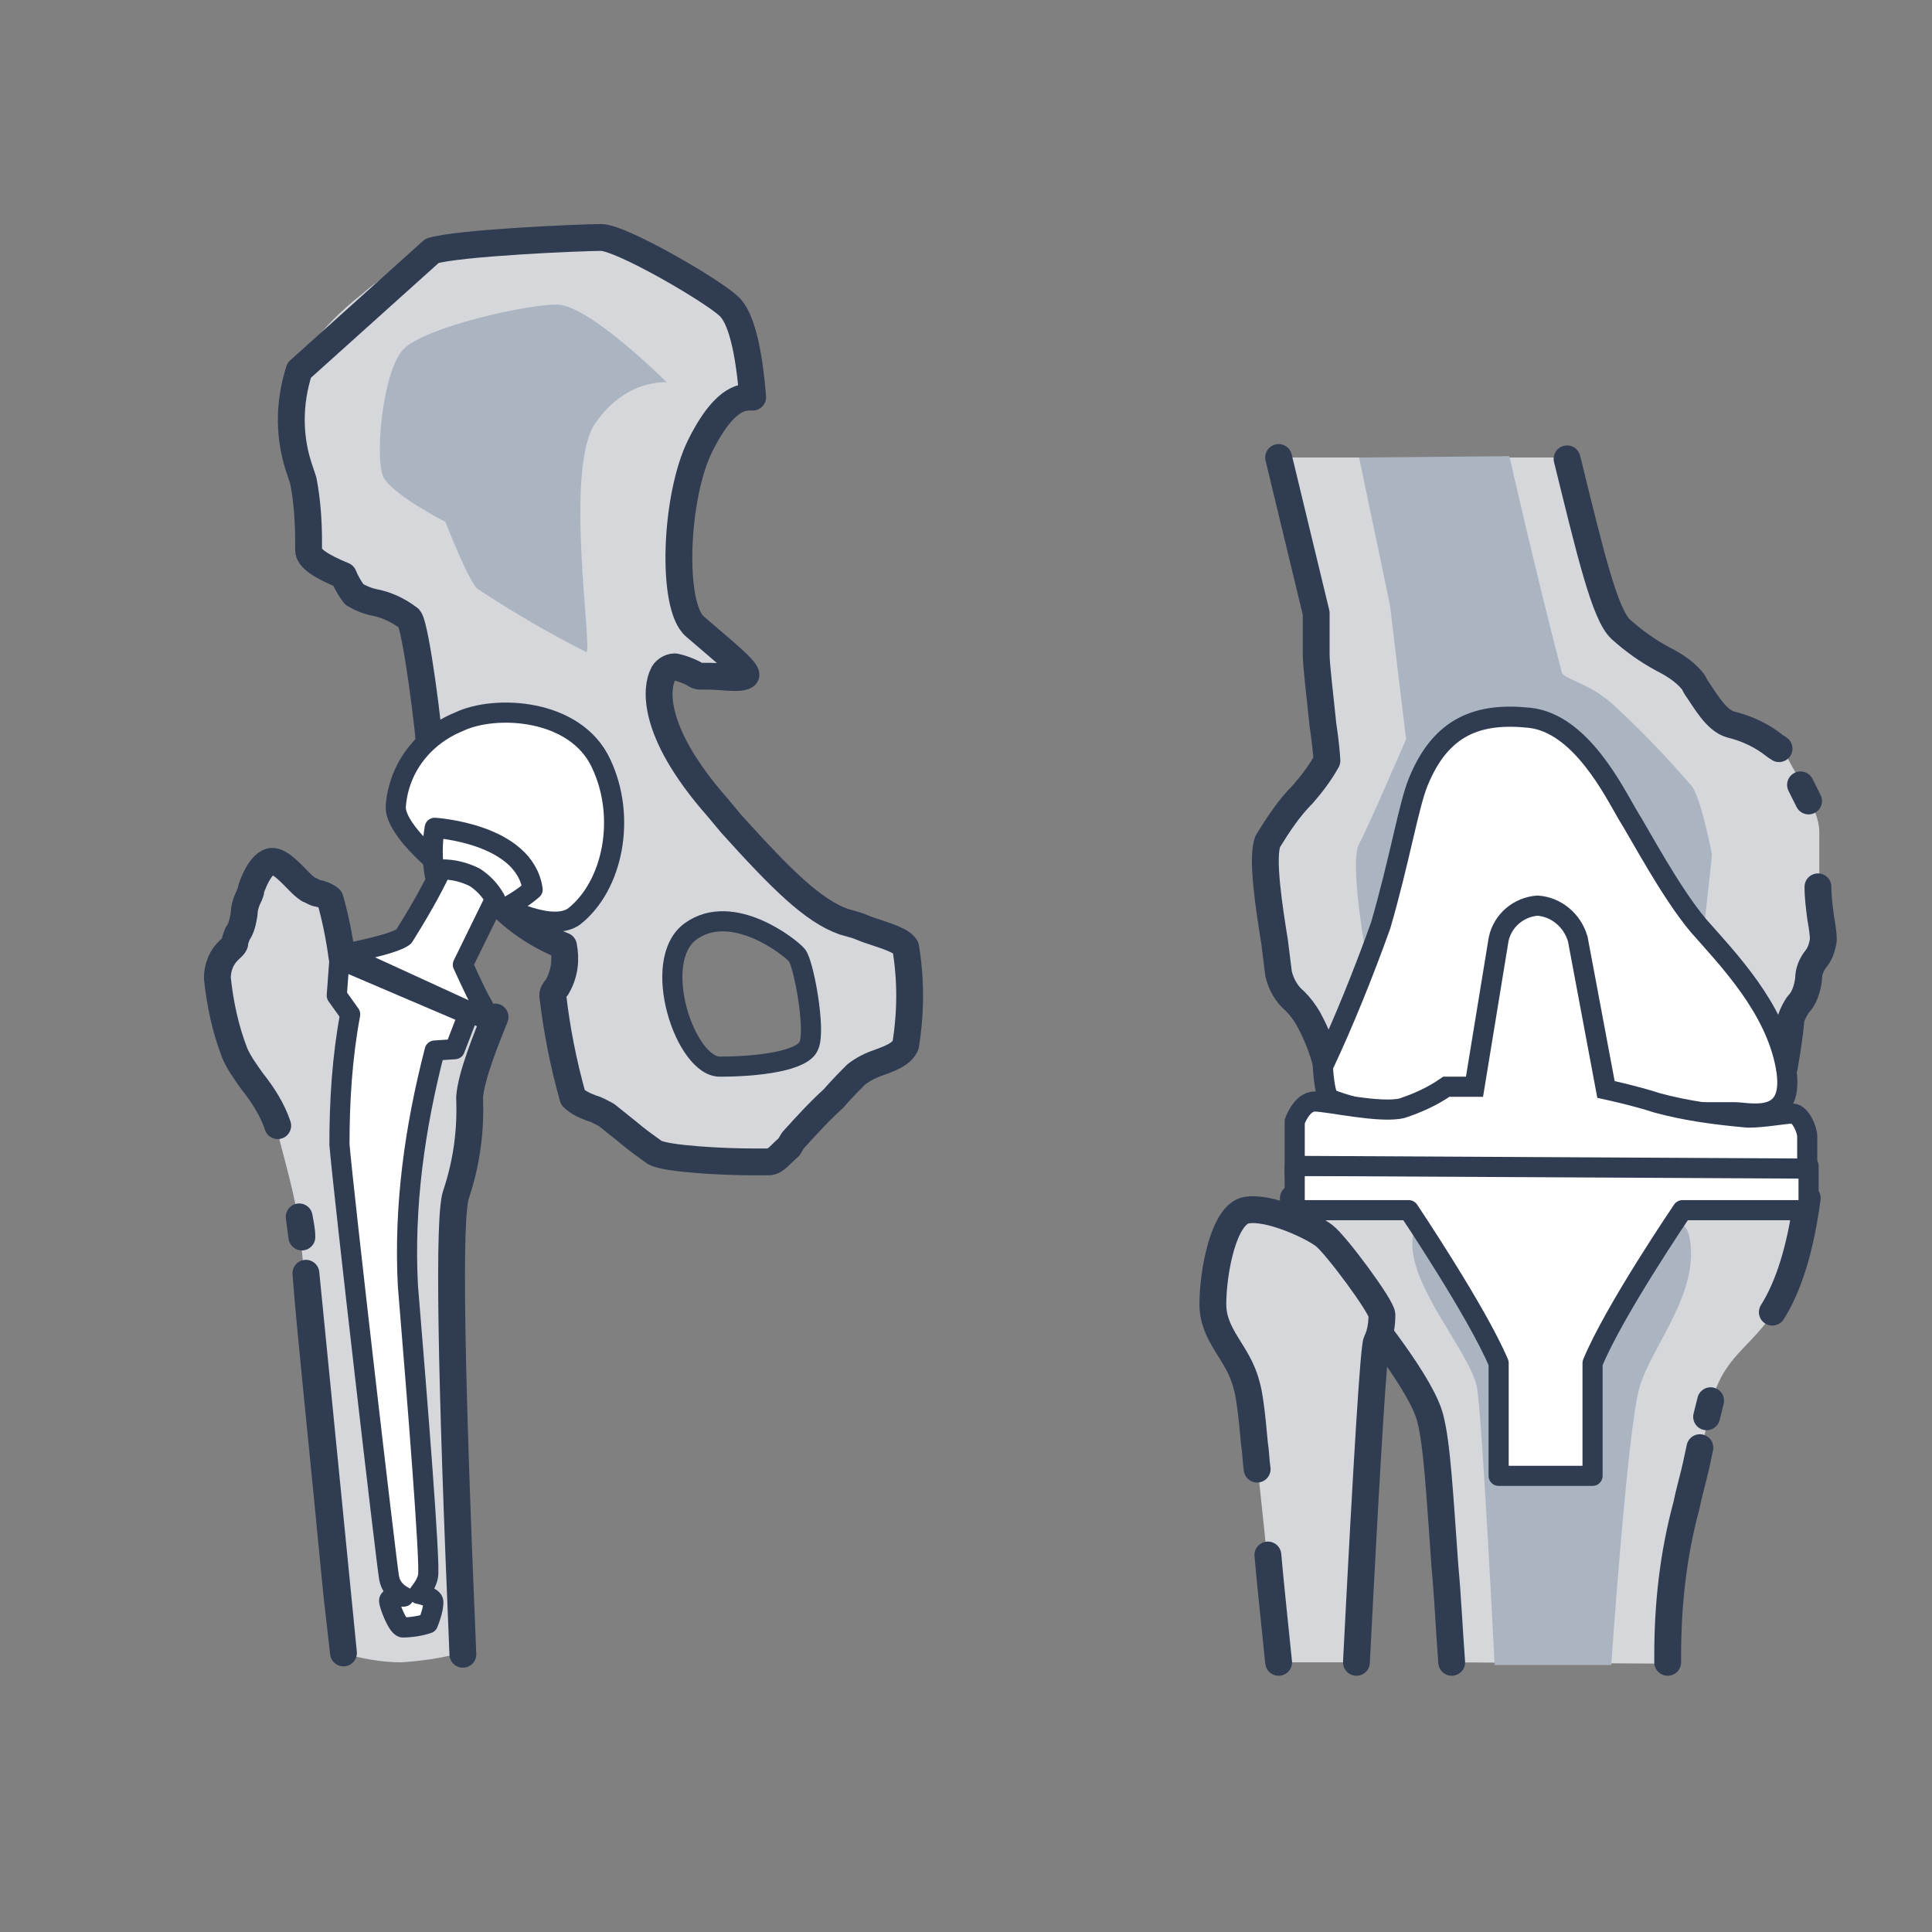 <?xml version="1.0" encoding="utf-8"?>
<!-- Generator: Adobe Illustrator 25.4.1, SVG Export Plug-In . SVG Version: 6.00 Build 0)  -->
<svg version="1.1" id="Layer_1" xmlns="http://www.w3.org/2000/svg" xmlns:xlink="http://www.w3.org/1999/xlink" x="0px" y="0px"
	 viewBox="0 0 144 144" style="enable-background:new 0 0 144 144;" xml:space="preserve">
<rect x="0" y="0" width="144" height="144" fill="#808080" stroke="none"/>
<style type="text/css">
	.st0{fill:#D5D7DB;}
	.st1{fill:none;stroke:#2F3C52;stroke-width:2;stroke-linecap:round;stroke-linejoin:round;stroke-miterlimit:10;}
	.st2{fill:#FFFFFF;stroke:#2F3C52;stroke-width:1.5;stroke-miterlimit:10;}
	.st3{fill:#FFFFFF;stroke:#2F3C52;stroke-width:1.5;stroke-linejoin:round;stroke-miterlimit:10;}
	.st4{fill:none;stroke:#2F3C52;stroke-width:1.5;stroke-linecap:round;stroke-miterlimit:10;}
	.st5{fill:#ABB5C1;}
	.st6{fill:none;stroke:#2F3C52;stroke-width:2;stroke-linecap:round;stroke-miterlimit:10;}
</style>
<g>
	<path id="Path_30_1_" class="st0" d="M25.5,71.7c-0.2-1.5-0.5-3-0.9-4.4c-0.2-0.3-1.2-0.4-1.7-0.7c-0.5-0.3-1.8-2.2-2.7-2.2
		c-0.9,0-1.6,2-1.6,2.2c-0.3,0.5-0.5,1.1-0.5,1.6c0,0.8-0.7,1.7-0.7,2.1s-1.3,1-1.3,2.6c0.2,1.9,0.6,3.8,1.3,5.6
		c0.4,1.2,3.1,4.1,3.2,5.4c0.2,1.3,1.5,5.2,1.8,8.3c0.3,3.1,3,31,3,31c1.5,0.4,3,0.7,4.5,0.7c1.5-0.1,3-0.3,4.4-0.7
		c0,0-1.3-31.9-0.5-34.3c0.8-2.3,1.1-4.7,1-7.2c-0.1-1.7,1.5-5.4,1.5-5.8S25.5,71.7,25.5,71.7z"/>
	<path id="Shape_8_" class="st1" d="M36.9,75.8c-0.6,1.5-1.8,4.4-1.9,6c0.1,2.4-0.2,4.8-1,7.2c-0.6,1.6-0.4,13.1,0.5,34.3
		 M20.7,83.9c-0.4-1.2-1.1-2.3-1.9-3.3c-0.5-0.7-1-1.4-1.3-2.1c-0.7-1.8-1.1-3.7-1.3-5.6c0-0.8,0.3-1.6,1-2.2
		c0.2-0.2,0.3-0.3,0.3-0.4c0-0.2,0.1-0.4,0.2-0.7c0.3-0.4,0.4-0.9,0.5-1.5c0-0.5,0.2-1,0.4-1.4c0-0.1,0.1-0.2,0.1-0.3
		c0-0.2,0.7-2.2,1.6-2.2c0.6,0,1.4,0.9,2,1.5c0.2,0.2,0.4,0.4,0.7,0.6c0.3,0.1,0.5,0.3,0.8,0.3c0.3,0.1,0.6,0.2,0.8,0.4
		c0.4,1.4,0.7,2.9,0.9,4.4 M25.1,118.8c-1.1-11.5-2-19.8-2.3-23.9l2.8,28.3L25.1,118.8z M22.5,92.2L22.5,92.2l-0.2-1.5
		C22.4,91.3,22.5,91.7,22.5,92.2L22.5,92.2z"/>
	<path id="Combined_Shape_3_" class="st0" d="M57.3,86.6c-1.2,0-7.4-0.1-8.5-0.7c-0.7-0.5-1.4-1-2.1-1.6c-0.5-0.4-1-0.8-1.5-1.2
		c-0.4-0.2-0.7-0.4-1.1-0.5c-0.5-0.2-1-0.4-1.4-0.8c-0.7-2.5-1.2-5-1.5-7.6c0-0.2,0.1-0.4,0.3-0.6c0.6-1,0.7-2.1,0.5-3.1
		c-0.2,0-2.2-0.5-2.4-1.5c-0.9-1.7-1.9-3.3-3.1-4.9c-2-3-4.3-6.4-4.3-7.1c0-1.1-1-10.2-1.6-10.9c-0.8-0.6-1.6-1-2.6-1.2
		c-0.5-0.1-1-0.3-1.5-0.6c-0.3-0.5-0.6-0.9-0.8-1.4C25.5,42.8,23,41.9,23,41c0-1.7-0.1-3.5-0.4-5.2l0-0.1c-1-2.6-1.1-5.5-0.3-8.2
		c0.3-0.9,1.3-2.9,4.7-5.6c1.5-1.3,3.3-2.4,5.2-3.3c1.9-0.6,11.1-1,12.6-1c1.5,0,8.2,3.9,9.5,5.1c1.3,1.2,1.8,6.7,1.8,6.8
		c0,0-0.1,0-0.1,0c-0.3,0-2.1,0.2-3.8,3.5c-1.9,3.8-2.2,12-0.4,13.5c0.3,0.3,0.6,0.5,0.9,0.8l0,0c1.5,1.3,2.9,2.4,2.9,2.8
		c0,0.1-0.3,0.2-0.8,0.2c-0.6,0-1.4-0.1-2-0.1c-0.3,0-0.5,0-0.6,0c-0.2,0-0.4-0.1-0.5-0.2c-0.4-0.2-0.9-0.4-1.4-0.5
		c-0.4,0-0.8,0.3-0.9,0.6c-0.4,0.8-1.1,4,4.1,9.9c4.4,5,7,7.6,9.5,8.5c0.6,0.2,1.3,0.4,1.8,0.6c1.5,0.5,2.5,0.8,2.8,1.3
		c0.4,2.4,0.4,4.8,0,7.3c-0.3,0.7-1.2,1-2,1.3c-0.6,0.2-1.2,0.5-1.7,0.9c-0.3,0.3-1,1-1.7,1.8c-1.1,1-2,2-3,3.1l0,0
		C58.4,85.8,57.8,86.6,57.3,86.6z M53.9,68.7c-0.9,0-1.7,0.3-2.4,0.8c-1.8,1.3-1.7,4.5-0.7,7.1c0.8,1.9,1.9,3.1,2.9,3.1
		c2.9,0,6.2-0.5,6.6-1.6c0.4-1.2-0.4-6.1-0.9-6.7C59.1,70.8,56.5,68.7,53.9,68.7z"/>
	<path id="Shape-2_3_" class="st1" d="M57.3,86.6l-1.3,0c-1.9,0-6.3-0.2-7.2-0.7c-0.7-0.5-1.4-1-2.1-1.6c-0.5-0.4-1-0.8-1.5-1.2
		c-0.4-0.2-0.7-0.4-1.1-0.5c-0.5-0.2-1-0.4-1.4-0.8c-0.7-2.5-1.2-5-1.5-7.6c0-0.2,0.1-0.4,0.3-0.6c0.6-1,0.7-2.1,0.5-3.1
		c-7.9-3.1-9.9-12.3-9.9-13.5l0-0.4c-0.1-2.1-1.1-9.9-1.6-10.5c-0.8-0.6-1.6-1-2.6-1.2c-0.5-0.1-1-0.3-1.5-0.6
		c-0.3-0.4-0.6-0.9-0.8-1.4C23.9,42.2,23,41.6,23,41v-0.6c0-1.5-0.1-3.1-0.4-4.6l-0.2-0.6c-0.9-2.5-0.9-5.1-0.1-7.6l9.9-8.9
		c1.9-0.6,11.1-1,12.6-1c1.5,0,8.2,3.9,9.5,5.1c0.9,0.8,1.5,3.1,1.8,6.8c-0.1,0-0.2,0-0.3,0c-1.2,0-2.4,1.2-3.6,3.6
		c-1.9,3.8-2.2,12-0.4,13.5l2.1,1.8c0.8,0.7,1.7,1.5,1.7,1.8c0,0.1-0.3,0.2-0.8,0.2c-0.6,0-1.4-0.1-2-0.1c-0.3,0-0.5,0-0.6,0
		c-0.2,0-0.4-0.1-0.5-0.2c-0.4-0.2-0.9-0.4-1.4-0.5c-0.4,0-0.8,0.3-0.9,0.6c-0.4,0.8-1.1,4,4.1,9.9l1,1.2c3.7,4.1,6.1,6.5,8.4,7.3
		l0.7,0.2c0.4,0.1,0.8,0.3,1.1,0.4c1.5,0.5,2.5,0.8,2.8,1.3c0.4,2.4,0.4,4.8,0,7.3c-0.3,0.7-1.2,1-2,1.3c-0.6,0.2-1.2,0.5-1.7,0.9
		c-0.3,0.3-1,1-1.7,1.8c-1.1,1-2,2-3,3.1l-0.3,0.5C58.2,86,57.8,86.6,57.3,86.6z"/>
	<path id="Path_18_1_" class="st2" d="M29.5,60.1c0.2-2.8,2-5.2,4.7-6.3c2.7-1.3,8.7-1,10.6,3.1c1.9,4,0.9,9.1-2,11.4
		C39.8,70.5,29.3,63,29.5,60.1z"/>
	<path id="Path_26_1_" class="st3" d="M32.4,65.2c-0.2-1.2-0.2-2.3,0-3.5c0,0,6.7,0.4,7.3,4.6c-0.7,0.6-1.5,1.1-2.3,1.5L32.4,65.2z"
		/>
	<path id="Path_29_1_" class="st3" d="M25.3,71.5l9.6,4.1l-1,2.6l-1.5,0.1c-1.5,5.8-2.3,11.6-2,17.5c0.7,8.5,1.7,20.9,1.5,21.7
		c-0.1,0.5-0.4,0.9-0.7,1.3c0,0,1.1,0.2,1.1,0.6c0,0.5-0.2,1.1-0.4,1.6c-0.6,0.2-1.3,0.3-1.9,0.3c-0.4-0.1-1-1.7-1-2
		s1.1-0.3,1.1-0.3c-0.6-0.3-1-0.8-1.1-1.4c-0.2-1.1-3.4-28.7-3.7-32.3c0-3.2,0.2-6.5,0.8-9.7l-1-1.4L25.3,71.5z"/>
	<path id="Path_28_1_" class="st3" d="M32.9,64.8c-0.8,1.7-1.8,3.4-2.8,5c-0.7,0.6-4.5,1.3-4.5,1.3l10.9,5c-0.2-0.5-0.4-1-0.7-1.5
		c-0.3-0.5-1.3-2.7-1.3-2.7l2.4-4.9c-0.4-0.7-0.9-1.2-1.5-1.6C34.6,65,33.8,64.8,32.9,64.8z"/>
	<path id="Path_31_1_" class="st4" d="M51.5,69.4c3.1-2.2,7.4,1.2,7.9,1.8s1.4,5.5,0.9,6.7c-0.4,1.2-3.9,1.6-6.6,1.6
		C51.1,79.6,48.4,71.6,51.5,69.4z"/>
	<path id="Path_32_1_" class="st5" d="M33.2,38.9c0,0,1.7,4.4,2.4,5c2.6,1.7,5.3,3.3,8.1,4.7c0.5,0-1.7-13.8,0.7-17.1
		c2.3-3.3,5.3-3,5.3-3s-5.8-5.8-8.2-5.8s-9.8,1.7-11.4,3.3c-1.6,1.6-2.2,8.3-1.5,9.6S33.2,38.9,33.2,38.9z"/>
</g>
<g>
	<path id="Path_2_1_" class="st0" d="M108.2,123.9c0,0-0.6-14.4-1.5-18.3S96.5,91.9,96.5,90.9s0-1.6,0-1.6h38.3c0,0-0.8,6-2.8,8.8
		c-2,2.8-3.9,3.2-4.7,7.6s-3.1,11.2-2.9,18.3L108.2,123.9L108.2,123.9z"/>
	<path id="Shape_12_" class="st1" d="M108.2,123.9L108.2,123.9L108.2,123.9c-0.2-2.7-0.3-5-0.5-7.1c-0.4-5.6-0.6-9.2-1.1-11.1
		c-0.6-2.4-4.3-7.1-7.1-10.5c-1.8-2.2-3.1-3.9-3.1-4.3v-1.6h38.3c-0.5,3.8-1.4,6.6-2.6,8.5 M124.3,123.9c0-0.2,0-0.3,0-0.5
		c0-3.8,0.4-7.5,1.4-11.2c0.2-1,0.5-2,0.7-2.9v0c0.1-0.5,0.2-0.9,0.3-1.4 M127.2,105.6L127.2,105.6c0.1-0.4,0.2-0.8,0.3-1.2
		L127.2,105.6z"/>
	<path id="Path_6_1_" class="st0" d="M99,79.5c-0.4-1.3-0.8-2.5-1.4-3.6c-0.7-1.2-2.2-2-2.2-3.2s-1.6-8.2-0.8-9.9
		c0.8-1.7,4.4-5.5,4.4-6.1s-0.8-6.6-0.8-7.9v-3.1l-2.8-11.6h21.5c0,0,2.3,11,4.1,12.7s4.6,2.8,5.3,3.8s1.6,3,2.9,3.3
		s3.4,1.1,3.9,2.3c0.5,1.2,2.5,4,2.5,5.8V66c0,1.4,0.4,3.2,0.4,4.1c0,0.9-1.1,1.7-1.1,2.9s-1.2,2.3-1.2,3s-0.5,3.6-0.5,3.6H99z"/>
	<path id="Path_33_1_" class="st5" d="M120.1,124c0,0,1.2-17.5,2.1-20.6s4.6-7.1,3.7-11.3c-0.9-4.2-20.1-3.5-20.6,0.1
		c-0.5,3.5,4.4,8.7,4.8,11.3c0.4,2.6,1.3,20.6,1.3,20.6H120.1z"/>
	<path id="Path_42_1_" class="st5" d="M101.3,34.1l2.3,11l1.2,10c0,0-2.8,6.5-3.5,7.8s0.3,7.5,1.1,11.4s23.3,2.9,23.7,1.5
		s1.5-12.1,1.5-12.1s-0.8-4.2-1.5-5.1c-1.9-2.2-3.9-4.3-6-6.2c-1.7-1.5-3.6-1.8-3.7-2.3c-2.1-8.1-3.9-16.1-3.9-16.1L101.3,34.1
		L101.3,34.1z"/>
	<path id="Shape-2_5_" class="st1" d="M135.5,66.1c0,0.8,0.1,1.5,0.2,2.3c0.1,0.6,0.2,1.1,0.2,1.7c-0.1,0.5-0.2,0.9-0.5,1.3
		c-0.4,0.5-0.6,1-0.6,1.6c-0.1,0.7-0.3,1.4-0.8,1.9c-0.2,0.3-0.4,0.7-0.5,1c-0.1,1.2-0.3,2.4-0.5,3.6l0,0l0,0H98.9
		c-0.3-1.3-0.8-2.5-1.4-3.6c-0.3-0.5-0.6-0.9-1-1.3c-0.6-0.5-1-1.2-1.2-2c-0.1-0.8-0.2-1.6-0.3-2.4c-0.4-2.5-1-6.3-0.5-7.5
		c0.8-1.3,1.6-2.5,2.6-3.5c0.7-0.8,1.3-1.6,1.8-2.5c0-0.2-0.1-1.4-0.3-2.7c-0.2-2-0.5-4.4-0.5-5.2v-3.1l-2.8-11.6 M134.8,59.7
		l-0.6-1.2C134.4,58.9,134.6,59.3,134.8,59.7L134.8,59.7z M132.6,55.8c-0.1-0.1-0.2-0.1-0.3-0.2c-1-0.8-2.1-1.3-3.3-1.6
		c-1.1-0.3-1.9-1.8-2.6-2.8c-0.1-0.2-0.2-0.4-0.3-0.5c-0.6-0.7-1.4-1.2-2.2-1.6c-1.1-0.6-2.1-1.3-3.1-2.2c-1.2-1.1-2.3-5.8-4-12.7"
		/>
	<path id="Path_27_1_" class="st2" d="M98.6,79.5c0,0,0.1,2.1,0.5,2.4c1.2,0.5,2.6,0.8,3.9,1h26.3c1.1,0,4.6,1,3.8-3.4
		c-0.8-4.4-4.3-8-6.5-10.5c-2.1-2.5-4.3-6.7-5.3-8.3c-1-1.7-3.5-6.8-7.3-7.2c-3.8-0.4-6.6,0.6-8.3,4.8c-0.7,1.7-1.4,5.9-2.8,10.7
		C101.6,72.6,100.2,76.1,98.6,79.5z"/>
	<path id="Path_5_" class="st3" d="M134.8,86.9v3.3h-9.4c0,0-5.1,7.5-6.7,11.4v8.4h-7v-8.4c-1.6-3.8-6.7-11.4-6.7-11.4h-8.5v-3.3
		H134.8z"/>
	<path id="Path_35_1_" class="st2" d="M96.5,86.9v-3.3c0,0,0.5-1.5,1.5-1.5s4.9,0.9,6.5,0.5c1.2-0.4,2.3-0.9,3.3-1.6h2.1l1.8-11
		c0.3-1.4,1.5-2.4,2.9-2.5l0,0c1.4,0.1,2.6,1.1,3,2.5l2.1,11.2c0,0,2.3,0.5,3.8,1c2.2,0.6,4.5,0.9,6.8,1.1c1.2,0,2.7-0.3,3.3-0.3
		s1.1,1.2,1.1,1.7v2.4L96.5,86.9z"/>
	<path id="Path_38_1_" class="st0" d="M101.1,123.9c0,0,1.1-23.3,1.5-23.9c0.3-0.6,0.4-1.3,0.4-2c0-0.6-3.4-5.2-4.3-5.9
		c-0.9-0.7-4.1-2.2-5.8-1.9s-2.5,4.6-2.5,7s1.9,3.6,2.5,6c0.6,2.4,2.3,20.7,2.3,20.7L101.1,123.9z"/>
	<path id="Path-2_4_" class="st6" d="M94.5,115.9c0.2,2.3,0.5,5,0.8,8"/>
	<path id="Path-2_3_" class="st6" d="M101.1,123.9c0.8-15.6,1.3-23.5,1.5-23.9c0.3-0.6,0.4-1.3,0.4-2c0-0.6-3.4-5.2-4.3-5.9
		c-0.9-0.7-4.1-2.2-5.8-1.9s-2.5,4.6-2.5,7s1.9,3.6,2.5,6c0.2,0.6,0.4,2.1,0.6,4.4c0.1,0.6,0.1,1.2,0.2,1.9"/>
</g>
</svg>
